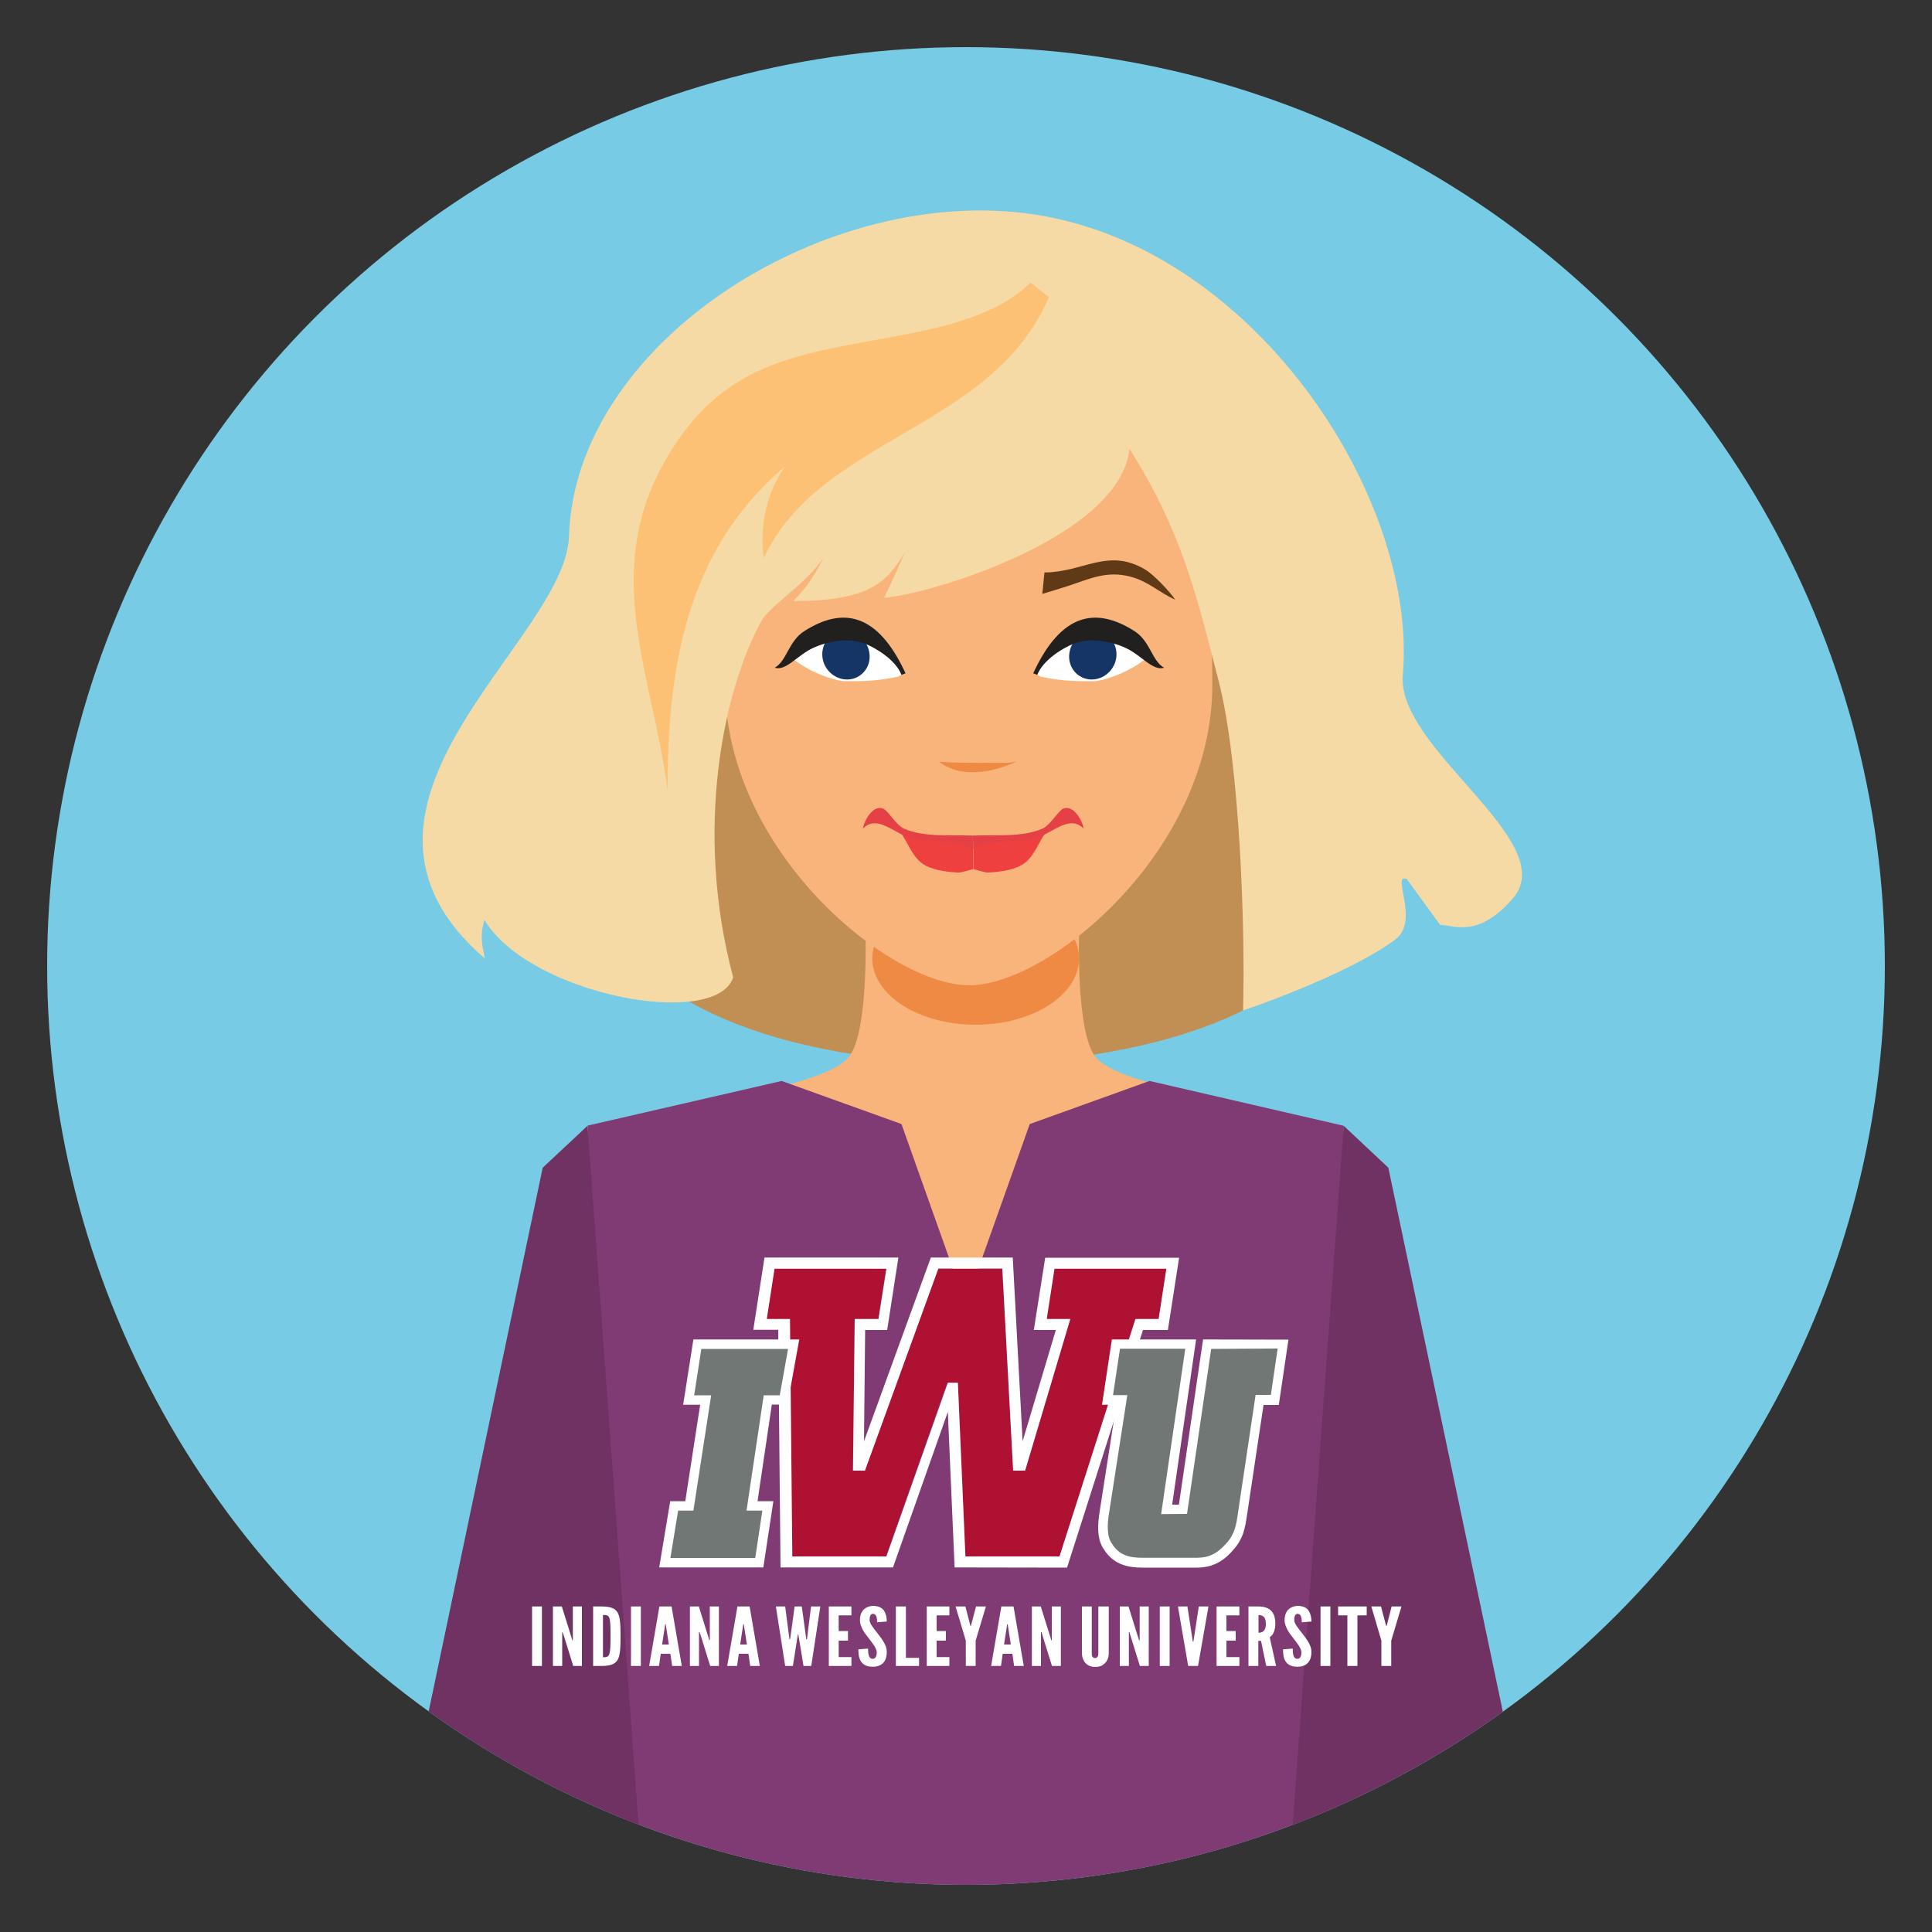 <?xml version="1.0" encoding="utf-8"?>
<!-- Generator: Adobe Illustrator 26.0.2, SVG Export Plug-In . SVG Version: 6.00 Build 0)  -->
<svg version="1.1" id="Female_avatars" xmlns="http://www.w3.org/2000/svg" xmlns:xlink="http://www.w3.org/1999/xlink" x="0px"
	 y="0px" viewBox="0 0 1000 1000" style="enable-background:new 0 0 1000 1000;" xml:space="preserve">
<rect x="0" y="0" width="1000" height="1000" fill="#333333" stroke="none"/>
<style type="text/css">
	.st0{clip-path:url(#SVGID_00000022520551890168311810000003226281863510339467_);fill:#78CBE4;}
	.st1{clip-path:url(#SVGID_00000022520551890168311810000003226281863510339467_);}
	.st2{fill:#C18F53;}
	.st3{fill:#F8B47A;}
	.st4{fill:#EF8A45;}
	.st5{fill:#F6DAA6;}
	.st6{fill:#FCC174;}
	.st7{fill:#EE403F;}
	.st8{fill:#E44045;}
	.st9{fill:#813B74;}
	.st10{fill:#703263;}
	.st11{fill:#FFFFFF;}
	.st12{fill:#143566;}
	.st13{fill:#221F1F;}
	.st14{fill:#603A17;}
	.st15{fill:#AE1131;}
	.st16{fill:#707774;}
</style>
<g>
	<defs>
		<circle id="SVGID_1_" cx="500" cy="500" r="475.6"/>
	</defs>
	<clipPath id="SVGID_00000088818460924263420640000009816071112002334126_">
		<use xlink:href="#SVGID_1_"  style="overflow:visible;"/>
	</clipPath>
	
		<rect x="-239.7" y="-204" style="clip-path:url(#SVGID_00000088818460924263420640000009816071112002334126_);fill:#78CBE4;" width="1650.8" height="1383.3"/>
	<g style="clip-path:url(#SVGID_00000088818460924263420640000009816071112002334126_);">
		<path class="st2" d="M686.9,472.5c0,43-81.7,77.9-182.6,77.9c-100.8,0-182.6-34.9-182.6-77.9c0-43,93.7-230.4,194.5-230.4
			C617.1,242.1,686.9,429.5,686.9,472.5z"/>
		<path class="st3" d="M567.2,547.3c-10.6-12.9-8.6-66.1-8.6-66.1l-55.4,31.9l-55.3-31.9c0,0,2,53.3-8.7,66.1
			c-10.6,12.8-63.2,20.8-63.2,20.8l37.7,80.2l89.5,24.5l89.5-24.5l37.7-80.2C630.5,568.2,577.9,560.1,567.2,547.3z"/>
		<path class="st4" d="M558.5,496.1c0,18.9-24,34.3-53.5,34.3c-29.6,0-53.5-15.4-53.5-34.3s24-34.3,53.5-34.3
			C534.5,461.8,558.5,477.1,558.5,496.1z"/>
		<path class="st3" d="M504.7,195.1c-1.2,0-2.4,0-3.6,0.1c-1.2,0-2.4,0-3.6,0c-112.5,0-122.4,73.4-122.2,159.4
			c0.2,85.9,84.9,155.4,126.4,155.4c41.5-0.1,126-69.9,125.8-155.8C627.4,268.1,615,195.1,504.7,195.1z"/>
		<path class="st4" d="M526.4,394.1c-12.7,5.9-29,8.9-40.3,0.2c11.8,0.8,24.2,0.5,36.4,0.5L526.4,394.1z"/>
		<path class="st5" d="M745.4,478.7c6.6,0,19.8,7.4,37.9-14c24.7-29.2-60.5-77.3-57.2-115.2c8-92.4-78.4-225-195.9-239.2
			c-106.4-12.9-232.6,68.1-235.7,167.3c-1.7,54.3-135.2,139.3-43.7,218.4c0-3.4-3.3-9.9,0-19.8C274,515,370.5,533,379.5,505.9
			c-20.5-76.7-4.9-149.4,14.7-184.6c4.8-8.6,26.7-21.2,34.2-36.4c-3.6,5.9-7.2,15.6-17.8,26.2c39.5,0,48.4-9.7,57.9-25.4
			c-2.7,6.1-7.7,17.2-10.9,23.7c24-1.7,122.3-31.6,127-77.1c27.2,42.9,34.8,76,46.2,120.3c11,42.9,13.8,128.9,12.6,170.4
			c0,0,53.8-18,78.9-36.8c12.7-9.6-2.4-34.1,5.8-31.3L745.4,478.7z"/>
		<path class="st6" d="M542.9,153.8c-29.3,68.7-117.9,72.1-147.6,135c-2.2-16.6,1.4-33.8,11-47.3c-0.4,0.3-1.1,0.6-1.4,1.1
			c-49.6,43.2-59.4,102.6-59.4,166.7c-7.1-58.3-34.9-112.2-1.1-171.1c28.6-49.9,66.1-54.4,116.2-63.6c24-4.4,54.7-10.4,72.8-28.3
			L542.9,153.8z"/>
		<path class="st7" d="M503.7,437.8c-5.8-2.3-13.8-2.2-20.1-2.8c-5.2-0.5-14-1.5-18.1-5c3.9,5,6,11.9,10.8,16.1
			c4.8,4.2,13.4,5.2,19.6,5.5c2.1,0.1,6.8-1.7,7.7-1.7V437.8z"/>
		<path class="st7" d="M503.7,437.8c5.8-2.3,13.8-2.2,20.1-2.8c5.3-0.5,14-1.5,18.1-5c-3.9,5-6,11.9-10.8,16.1
			c-4.8,4.2-13.4,5.2-19.6,5.5c-2.1,0.1-6.8-1.7-7.7-1.7V437.8z"/>
		<path class="st8" d="M503.5,432.5c-11.5-0.5-25.3,1-35.6-3.6c-4.2-1.9-8.3-9.5-10.9-10.4c-5.6-2-9.9,7-10.4,10.4
			c7.5-7.7,16.4,2.8,25.6,5.2c7.4,2,26.7,0.5,31.5,5.5L503.5,432.5z"/>
		<path class="st8" d="M503.5,432.5c11.5-0.5,25.7,1,36.1-3.6c4.2-1.9,8.3-9.5,10.9-10.4c5.6-2,9.9,7,10.4,10.4
			c-7.5-7.7-16.4,2.8-25.6,5.2c-7.4,2-26.7,0.5-31.5,5.5L503.5,432.5z"/>
		<g>
			<path class="st9" d="M666,991.1c21.7-51.2,29.5-408.4,29.5-408.4L595,559.5l-62,22.3l-33.2,93.4l-33.2-93.4l-62-22.3l-100.4,23.1
				c0,0,7.8,357.3,29.5,408.4H666z"/>
			<polygon class="st10" points="325.7,991.1 333.1,980 304.1,582.7 280.9,604.4 200,990.2 200,991.1 			"/>
			<polygon class="st10" points="800,991.1 718.6,604.4 695.5,582.7 666.5,980 673.9,991.1 			"/>
		</g>
		<g>
			<path class="st11" d="M536.8,349.2c4.3-12.3,21-22.7,31.5-23.7c7.4-0.7,22,7.8,26.2,14.1c-8.8,8.3-24,13-28.3,13
				c-7.4,0-15.8,0.2-27.7-2.4L536.8,349.2z"/>
			<path class="st12" d="M577.7,340.9c-1.2,6.8-7.6,11.6-14.3,10.7c-6.7-1-11.1-7.3-9.8-14.1c1.2-6.8,7.6-11.6,14.3-10.7
				C574.5,327.7,578.9,334.1,577.7,340.9z"/>
			<path class="st13" d="M534.8,348.5c14.5-31.5,32.6-34.4,52.3-21.9c8.3,5.2,9.1,15.5,15.4,19c-5.7,1.9-11.7-6.4-19.6-10.1
				c-8.1-3.8-19.1-5.7-27.7-2.1c-4.9,2-15.3,8.1-18.3,15.9L534.8,348.5z"/>
			<path class="st14" d="M540.6,296.3c20.3-0.1,32.7-12.9,52-1.6c4.6,2.7,12.6,11.2,15.7,15.7c-8.4-3.7-13.7-9.4-23.1-11.9
				c-12.4-3.3-21.1,1.1-32.4,4.8c-3.2,1-10.1,3.2-13.3,4.1L540.6,296.3z"/>
		</g>
		<g>
			<path class="st11" d="M466.6,349.2c-4.3-12.3-21-22.7-31.5-23.7c-7.4-0.7-22,7.8-26.2,14.1c8.8,8.3,24,13,28.3,13
				c7.4,0,15.8,0.2,27.7-2.4L466.6,349.2z"/>
			<path class="st12" d="M425.8,340.9c1.2,6.8,7.6,11.6,14.3,10.7c6.7-1,11.1-7.3,9.8-14.1c-1.2-6.8-7.6-11.6-14.3-10.7
				C429,327.7,424.6,334.1,425.8,340.9z"/>
			<path class="st13" d="M468.7,348.5c-14.5-31.5-32.6-34.4-52.3-21.9c-8.3,5.2-9.1,15.5-15.4,19c5.7,1.9,11.7-6.4,19.6-10.1
				c8.1-3.8,19.1-5.7,27.7-2.1c4.9,2,15.3,8.1,18.3,15.9L468.7,348.5z"/>
		</g>
	</g>
	<g style="clip-path:url(#SVGID_00000088818460924263420640000009816071112002334126_);">
		<g>
			<g>
				<path class="st11" d="M307,862.3v-30.8h4c4.8,0,7.3,0.8,8.7,3.2c1.3,2.4,1.5,6.2,1.5,12.2c0,6-0.2,9.9-1.5,12.2
					c-1.4,2.4-4,3.2-8.7,3.2L307,862.3L307,862.3z M312.1,857.8c1.8,0,2.8-0.2,3.3-1.7c0.2-0.7,0.4-1.8,0.5-3.3
					c0.1-1.5,0.1-3.4,0.1-6s0-4.5-0.1-6c-0.1-1.4-0.2-2.5-0.5-3.3c-0.5-1.5-1.5-1.6-3.3-1.6V857.8z"/>
			</g>
			<g>
				<rect x="326.6" y="831.5" class="st11" width="5.1" height="30.8"/>
			</g>
			<g>
				<path class="st11" d="M336,862.3l5.3-30.8h6.3l5.3,30.8h-5l-0.9-6.3h-5l-0.9,6.3H336z M344.7,841.5l-0.1-0.8h-0.3l-0.1,0.8
					l-1.5,9.7h3.5L344.7,841.5z"/>
			</g>
			<rect x="275.4" y="831.5" class="st11" width="5.1" height="30.8"/>
			<polygon class="st11" points="291.7,846.2 291.2,844.8 291,844.8 291,862.3 286.2,862.3 286.2,831.5 290.8,831.5 295.8,847.5 
				296.2,849 296.5,849 296.5,831.5 301.2,831.5 301.2,862.3 296.7,862.3 			"/>
			<g>
				<polygon class="st11" points="362.6,846.2 362.1,844.8 361.8,844.8 361.8,862.3 357.1,862.3 357.1,831.5 361.7,831.5 
					366.7,847.5 367.1,849 367.4,849 367.4,831.5 372.1,831.5 372.1,862.3 367.6,862.3 				"/>
			</g>
			<g>
				<path class="st11" d="M376.4,862.3l5.3-30.8h6.3l5.3,30.8h-5l-0.9-6.3h-5l-0.9,6.3H376.4z M385.1,841.5l-0.1-0.8h-0.3l-0.1,0.8
					l-1.5,9.7h3.5L385.1,841.5z"/>
			</g>
			<g>
				<polygon class="st11" points="410.4,862.3 406.4,862.3 401.6,831.5 406.4,831.5 408.5,847.5 408.6,848.5 408.9,848.5 
					409.1,847.5 411.3,831.5 415,831.5 417.2,847.5 417.3,848.5 417.7,848.5 417.8,847.5 419.8,831.5 424.6,831.5 419.9,862.3 
					415.9,862.3 413.5,847.7 413.2,845.9 413,845.9 412.7,847.7 				"/>
			</g>
			<g>
				<polygon class="st11" points="429,831.5 440.7,831.5 440.7,836.1 434.1,836.1 434.1,844.2 438.9,844.2 438.9,849.2 434.1,849.2 
					434.1,857.7 440.7,857.7 440.7,862.3 429,862.3 				"/>
			</g>
			<g>
				<path class="st11" d="M454,839.7c0-1-0.1-2.1-0.4-3c-0.3-0.8-0.9-1.4-1.7-1.4c-1.3,0-1.8,1.3-1.8,3.1c0,1.1,0.5,2.1,1.3,3.3
					c0.8,1.2,1.8,2.4,2.8,3.7c1.2,1.5,2.4,3.1,3.3,4.7s1.5,3.1,1.5,4.8c0,2.1-0.4,4-1.5,5.4c-1.1,1.4-2.9,2.4-5.7,2.4
					c-3.3,0-5.1-1.1-6.2-2.8c-1.1-1.7-1.3-3.9-1.3-6.2l5-0.4c0,1.3,0.1,2.6,0.4,3.6c0.3,1,0.9,1.7,2,1.7c1.5,0,2.1-1.4,2.1-3.4
					c0-1-0.6-2.2-1.3-3.4c-0.4-0.6-0.9-1.2-1.3-1.8c-1-1.3-2.1-2.7-3.2-4.2c-1.1-1.5-2-3.1-2.5-4.8c-0.3-0.8-0.4-1.6-0.4-2.5
					c0-1.7,0.4-3.5,1.5-4.9c1.1-1.3,2.8-2.3,5.2-2.4c3.1,0,4.9,1.1,5.9,2.7c1,1.7,1.3,3.7,1.3,5.4L454,839.7z"/>
			</g>
			<g>
				<polygon class="st11" points="463.7,831.5 468.9,831.5 468.9,858.1 475.7,858.1 475.7,862.3 463.7,862.3 				"/>
			</g>
			<g>
				<polygon class="st11" points="479.7,831.5 491.4,831.5 491.4,836.1 484.8,836.1 484.8,844.2 489.6,844.2 489.6,849.2 
					484.8,849.2 484.8,857.7 491.4,857.7 491.4,862.3 479.7,862.3 				"/>
			</g>
			<g>
				<polygon class="st11" points="502.2,841.3 502.4,841.6 502.5,841.6 502.6,841.3 505.2,831.5 510.3,831.5 505,849.2 505,862.3 
					499.9,862.3 499.9,849.2 494.6,831.5 499.7,831.5 				"/>
			</g>
			<g>
				<path class="st11" d="M513,862.3l5.3-30.8h6.3l5.3,30.8h-5l-0.9-6.3h-5l-0.9,6.3H513z M521.7,841.5l-0.1-0.8h-0.3l-0.1,0.8
					l-1.5,9.7h3.5L521.7,841.5z"/>
			</g>
			<g>
				<polygon class="st11" points="539.5,846.2 539.1,844.8 538.8,844.8 538.8,862.3 534.1,862.3 534.1,831.5 538.7,831.5 
					543.7,847.5 544.1,849 544.4,849 544.4,831.5 549.1,831.5 549.1,862.3 544.5,862.3 				"/>
			</g>
			<g>
				<path class="st11" d="M573.9,831.5V856c-0.1,1.3-0.3,2.4-0.9,3.4c-0.4,0.8-1.1,1.6-2.1,2.3c-0.9,0.7-2.2,1.1-4,1.1
					c-1.7,0-3-0.4-4-1.1c-0.9-0.6-1.6-1.4-2-2.3c-0.5-1-0.8-2.1-0.9-3.4v-24.5h5.1V856c0,0.9,0.2,1.5,0.7,1.9c0.2,0.2,0.6,0.3,1,0.3
					c0.9,0,1.3-0.5,1.5-1.1c0.1-0.3,0.2-0.7,0.2-1.1v-24.5H573.9L573.9,831.5z"/>
			</g>
			<g>
				<polygon class="st11" points="585,846.2 584.6,844.8 584.3,844.8 584.3,862.3 579.6,862.3 579.6,831.5 584.1,831.5 589.1,847.5 
					589.6,849 589.9,849 589.9,831.5 594.6,831.5 594.6,862.3 590,862.3 				"/>
			</g>
			<g>
				<rect x="600.3" y="831.5" class="st11" width="5.1" height="30.8"/>
			</g>
			<g>
				<polygon class="st11" points="620.5,831.5 625.5,831.5 620.1,862.3 615,862.3 609.7,831.5 614.6,831.5 617.2,848.4 617.4,849.7 
					617.7,849.7 617.9,848.4 				"/>
			</g>
			<g>
				<polygon class="st11" points="629.7,831.5 641.5,831.5 641.5,836.1 634.8,836.1 634.8,844.2 639.6,844.2 639.6,849.2 
					634.8,849.2 634.8,857.7 641.5,857.7 641.5,862.3 629.7,862.3 				"/>
			</g>
			<g>
				<path class="st11" d="M655.4,862.3l-2.7-13h-1.4v13h-5.1v-30.8h5.1c6.1,0,8.8,3.1,8.8,8.9c0,3.1-0.9,5.8-2.9,7l3.3,14.9H655.4
					L655.4,862.3z M651.4,845.1c0.7,0,1.7-0.1,2.4-0.7c0.8-0.6,1.4-1.7,1.4-3.9s-0.6-3.4-1.4-3.9c-0.8-0.6-1.7-0.6-2.4-0.6V845.1z"
					/>
			</g>
			<g>
				<path class="st11" d="M673.8,839.7c0-1-0.1-2.1-0.4-3c-0.3-0.8-0.9-1.4-1.7-1.4c-1.3,0-1.8,1.3-1.8,3.1c0,1.1,0.5,2.1,1.3,3.3
					c0.8,1.2,1.8,2.4,2.8,3.7c1.2,1.5,2.4,3.1,3.3,4.7s1.5,3.1,1.5,4.8c0,2.1-0.4,4-1.5,5.4c-1.1,1.4-2.9,2.4-5.7,2.4
					c-3.3,0-5.1-1.1-6.2-2.8c-1.1-1.7-1.3-3.9-1.3-6.2l5-0.4c0,1.3,0.1,2.6,0.4,3.6c0.3,1,0.9,1.7,2,1.7c1.5,0,2.1-1.4,2.1-3.4
					c0-1-0.6-2.2-1.3-3.4c-0.4-0.6-0.9-1.2-1.3-1.8c-1-1.3-2.1-2.7-3.2-4.2c-1.1-1.5-2-3.1-2.5-4.8c-0.3-0.8-0.4-1.6-0.4-2.5
					c0-1.7,0.4-3.5,1.5-4.9c1.1-1.3,2.8-2.3,5.2-2.4c3.1,0,4.9,1.1,5.9,2.7c1,1.7,1.3,3.7,1.3,5.4L673.8,839.7z"/>
			</g>
			<g>
				<rect x="683.5" y="831.5" class="st11" width="5.1" height="30.8"/>
			</g>
			<g>
				<polygon class="st11" points="692.6,836.1 692.6,831.5 707.4,831.5 707.4,836.1 702.6,836.1 702.6,862.3 697.4,862.3 
					697.4,836.1 				"/>
			</g>
			<g>
				<polygon class="st11" points="717.4,841.3 717.5,841.6 717.6,841.6 717.8,841.3 720.3,831.5 725.4,831.5 720.1,849.2 
					720.1,862.3 715,862.3 715,849.2 709.8,831.5 714.8,831.5 				"/>
			</g>
			<g>
				<polygon class="st15" points="495.8,715.7 499.7,805.6 548.4,805.6 587.7,682.8 599.7,682.8 603.7,656.7 545.8,656.7 
					541.7,682.8 554,682.8 530.6,761.2 524.4,761.2 518.7,656.7 485.6,656.7 447.6,761.3 441.4,761.2 442.3,682.8 454.5,682.8 
					458.6,656.7 400.6,656.7 396.6,682.8 408.6,682.8 409.8,805.6 458.5,805.6 490.2,715.7 				"/>
			</g>
			<g>
				<path class="st11" d="M494.1,811.3l-3.5-80.5l-28.4,80.5h-58.2l-1.2-123l-12.9,0l5.8-37.4h69.3l-5.8,37.5h-11.4l-0.6,57.6
					l34.6-95.1h42.4l5.1,95.1l17.2-57.6h-11.4L541,651h69.3l-5.8,37.4h-12.9l-39.3,123L494.1,811.3L494.1,811.3z M495.8,715.7
					l3.9,89.9h48.7l39.3-122.9h12l4-26h-57.9l-4,26H554l-23.4,78.5h-6.2l-5.6-104.6h-33.1l-38,104.6l-6.2,0l0.9-78.5h12.3l4.1-26
					h-57.9l-4,26h12l1.2,122.9h48.7l31.8-89.9H495.8L495.8,715.7z"/>
			</g>
			<g>
				<path class="st11" d="M622.7,693.3l-12.5,85.5l-3.5,0l12.4-85.5h-43.6l-5.1,33.8h7.4l-8.6,55.1c-1,6.3-1.7,14.3,2.2,19.8
					c5.2,8.2,13,9.4,20,9.4h28.1c7.5,0,13.3-2.8,18.6-8.9c5.5-6,6.4-11.8,7.4-18.6l8.5-56.7h7.9l5-33.8L622.7,693.3L622.7,693.3z"/>
			</g>
			<g>
				<path class="st16" d="M626.9,698.2l-12.5,85.4l-13.4,0.1l12.5-85.6h-33.8l-3.6,24h7.4l-9.4,60.7c-1.1,6.6-1.2,12.6,1.5,16.3
					c3.7,5.9,8.9,7.2,15.9,7.2h28.1c6,0,10.5-2.2,15-7.3c4.5-4.9,5.3-9.6,6.2-16.1l9.1-60.9h7.9l3.5-24L626.9,698.2L626.9,698.2z"/>
			</g>
			<g>
				<polygon class="st11" points="407.6,727 413.7,693.3 358.9,693.3 353.6,727.1 362.4,727.1 354.7,777 346.9,777 341.2,811.3 
					395.1,811.3 400.3,777 392.1,777 399.5,727 				"/>
			</g>
			<g>
				<polygon class="st16" points="363,698.2 359.3,722.2 368.1,722.2 358.9,781.9 351,781.9 347,806.4 390.9,806.4 394.6,781.9 
					386.4,781.9 395.3,722.2 403.6,722.2 407.9,698.2 				"/>
			</g>
		</g>
	</g>
</g>
</svg>
